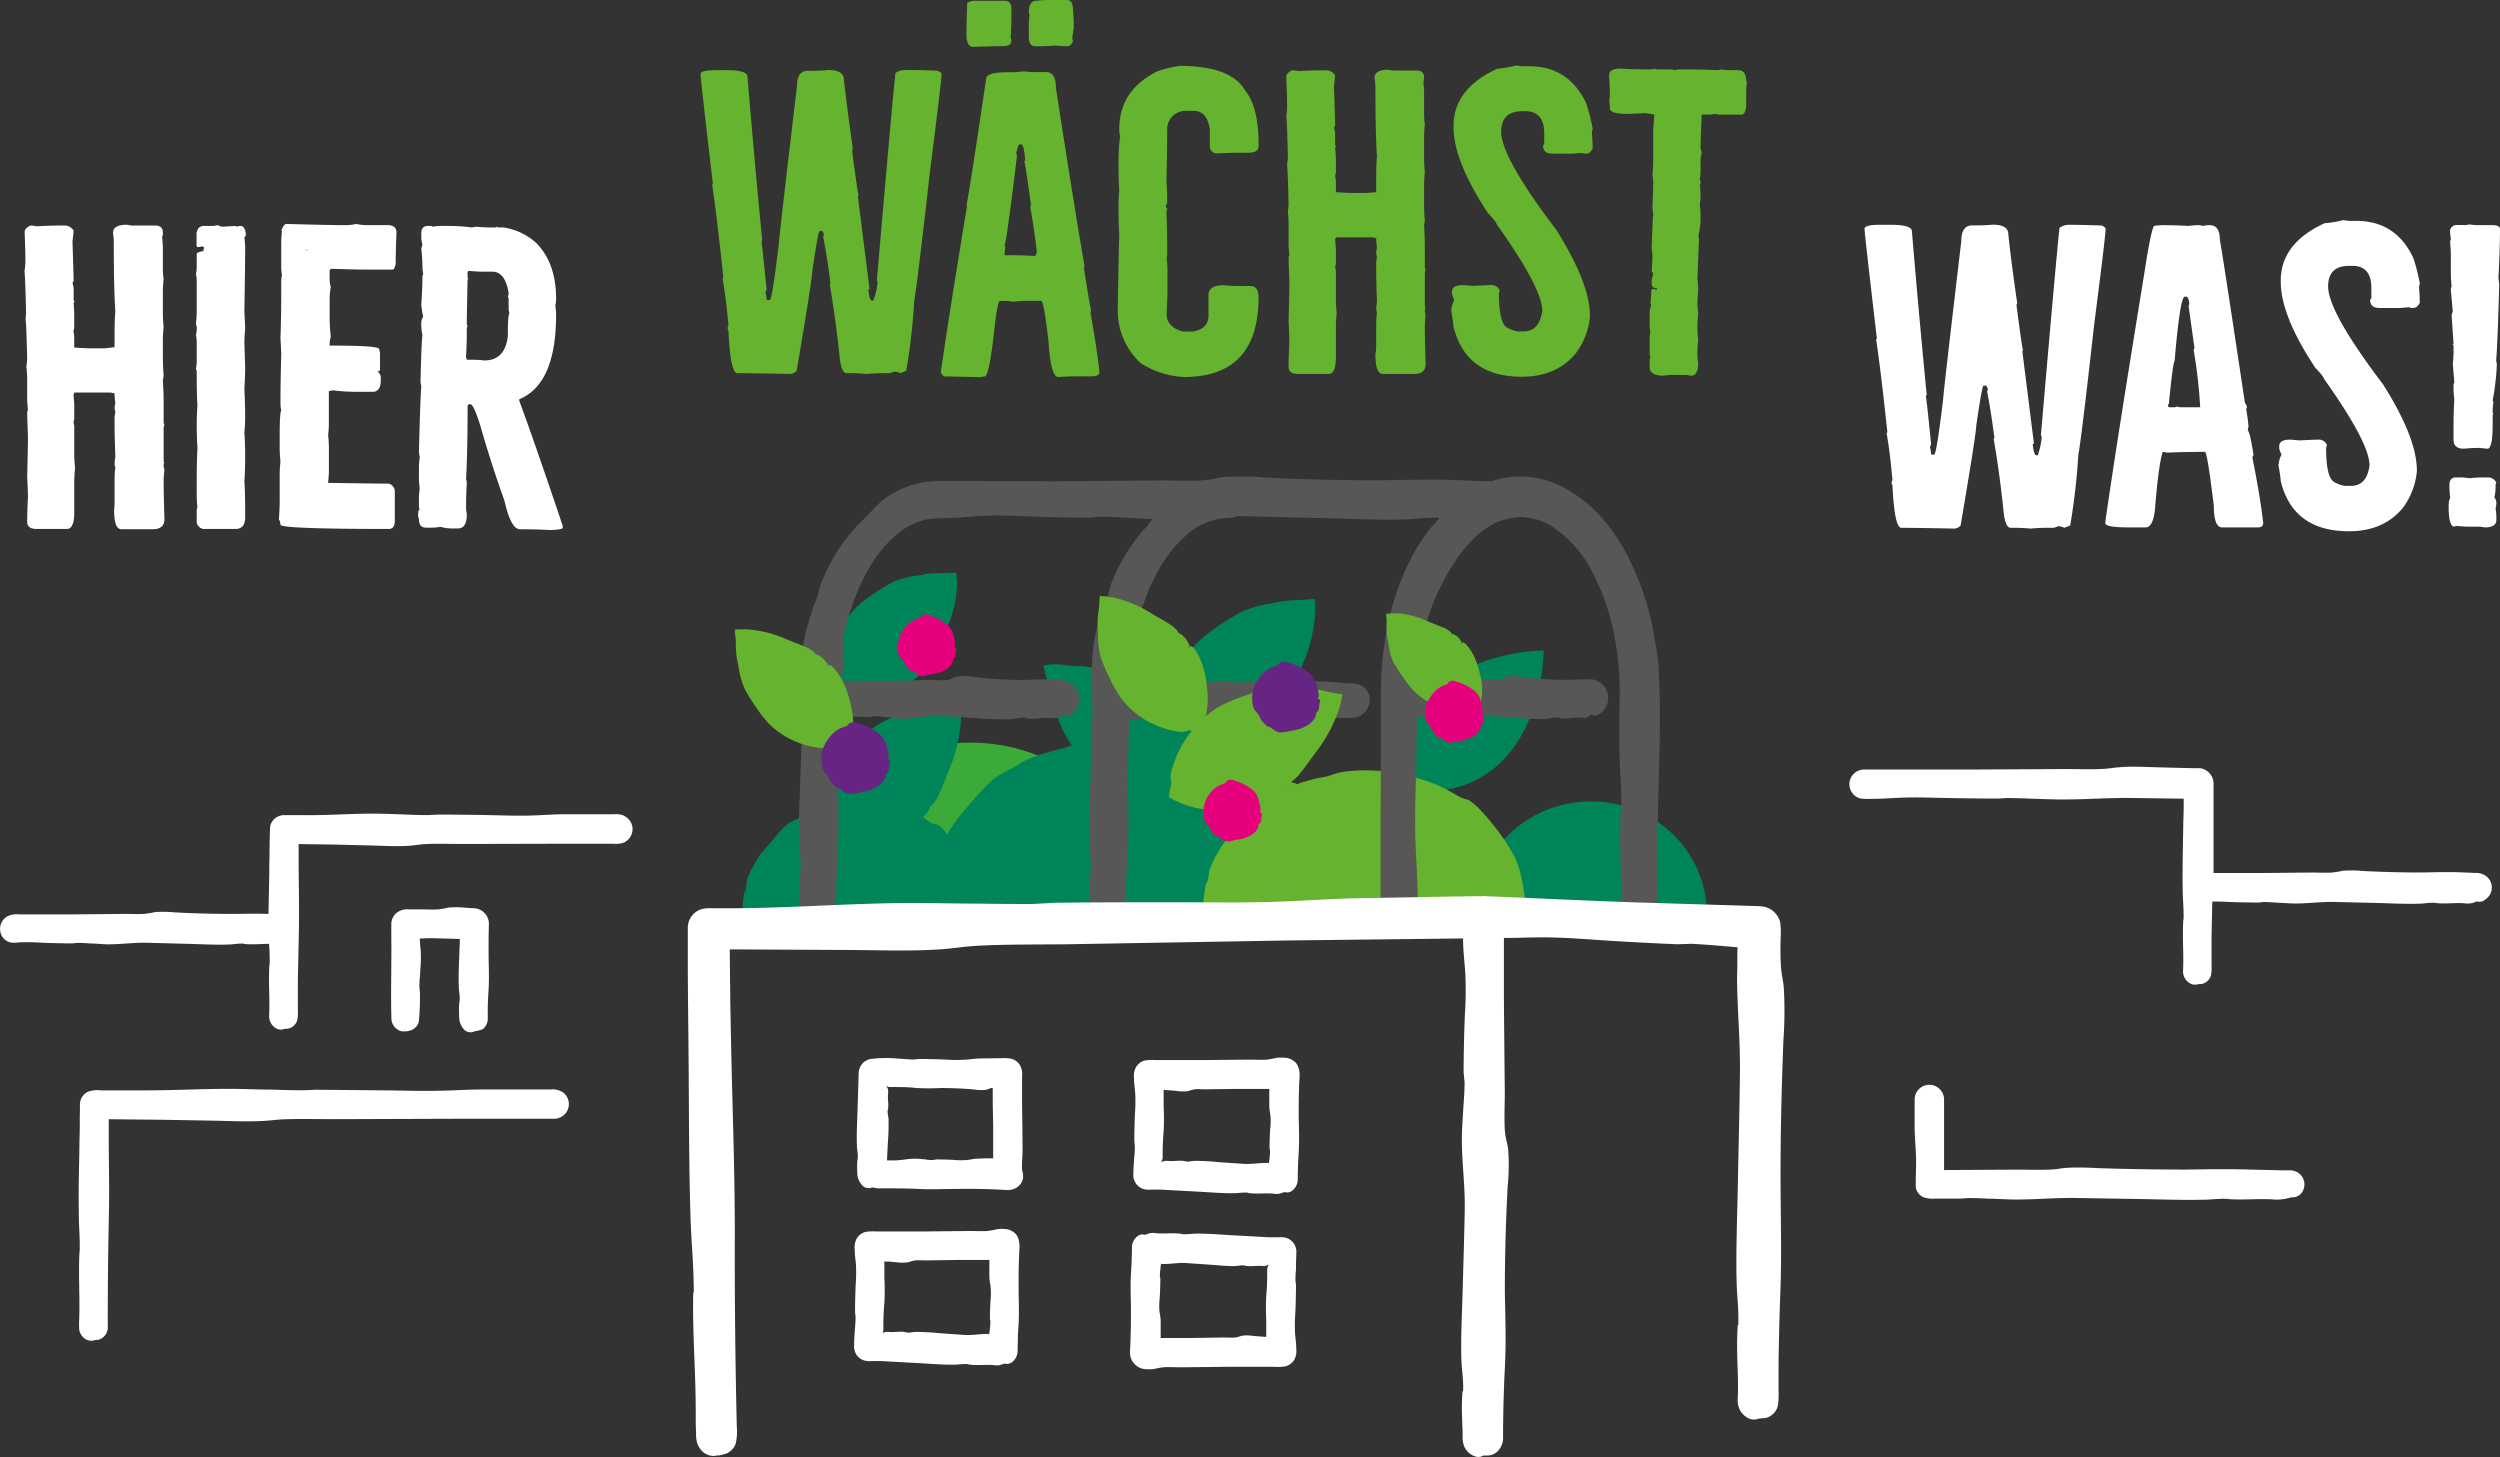 <svg xmlns="http://www.w3.org/2000/svg" width="480" height="279.75" viewBox="0 0 480 279.75"><rect x="0" y="0" width="480" height="279.75" fill="#333333" stroke="none"/><title>Logo</title><g id="Ebene_2" data-name="Ebene 2"><g id="Logo"><path d="M152.45,175.42c0-18.14,15.17-32.84,33.88-32.84s33.89,14.7,33.89,32.84" fill="#3caa38"/><path d="M219.16,170.76c0-11.9,10-21.55,22.24-21.55s22.23,9.65,22.23,21.55" fill="#65b32e"/><path d="M137.49,13.47h1.93c2.73,0,4.1.42,4.1,1.26q1.26,15.26,2.82,31.33l-.14.37c.09.4.42,3.45,1,9.15l-.22.59a6.16,6.16,0,0,1,.22,1.42h.6c.3,0,.86-3.52,1.71-10.57q0-.89,3.5-30.43c0-2,.69-3,2.08-3,1,0,2.35,0,3.94-.15,2,0,3,.62,3,1.86.39,3.67,1,8.08,1.71,13.24l-.15.3c.75,5.7,1.17,8.61,1.27,8.7a.13.13,0,0,1-.15.15l2.23,17.71c0,.1-.08.15-.22.15.14,1.44.37,2.16.67,2.16h.29a13.77,13.77,0,0,0,.82-3.43c0-.24-.05-.37-.15-.37q2.84-33,3.57-39.88a3.26,3.26,0,0,1,1.79-.59h.15c1.49,0,3.54,0,6.17.15.45.19.7.39.75.59q0,1.33-2.23,18.75-2.46,21.87-3,24.63A125.17,125.17,0,0,1,174,71.2l-1.12.45a2.78,2.78,0,0,0-1.26-.3,2,2,0,0,1-1,.3h-.45a35.06,35.06,0,0,0-3.79.15,34,34,0,0,0-3.8-.15c-.74,0-1.21-1.16-1.41-3.5q-.75-7.14-1.86-13.54a.13.13,0,0,1,.15-.15q-.67-5.28-1.41-9a1.28,1.28,0,0,0,.14-.45c-.14-.44-.29-.67-.44-.67h-.37q-.3,0-1.42,7.74,0,1.43-3,19.12a1.9,1.9,0,0,1-1.12.6q-7.59-.15-10.27-.15-1.34,0-1.71-8.18c-.1,0-.15-.23-.15-.67l.15-.3q-.45-5.2-1.12-9a.13.13,0,0,1,.15-.15q-1.26-11.91-2.15-17.86c0-.1,0-.15.14-.15q-2.37-20.16-2.38-21.13C134.51,13.72,135.5,13.47,137.49,13.47Z" fill="#65b32e"/><path d="M196.57,13.69a10.81,10.81,0,0,0,1.93.15h2.31c1.29,0,1.93,1,1.93,3.05q3.94,25.52,5.51,34.23l-.15.29q1.11,7.14,1.41,8.19l-.15.37q1.42,8,1.72,11.46c0,.54-.48.82-1.42.82H208.1c-1.34,0-3,0-4.91.14-.95,0-1.56-2.2-1.86-6.62q-.9-8-1.42-8h-2.38a29.53,29.53,0,0,0-3,.15,14.63,14.63,0,0,0-2.53-.15c-.3,0-.62,1.56-1,4.68-.69,6.55-1.34,9.83-1.93,9.83l-1,.14c-3.62-.09-5.82-.14-6.62-.14-.3,0-.57-.28-.82-.82q1.86-12.8,5.06-32h-.15q.3-.74,3.8-24.33c0-.84,1.41-1.26,4.24-1.26A17,17,0,0,0,196.57,13.69ZM187.12.15h5.8c.84,0,1.27.52,1.27,1.56V3.5c0,1-.06,2.28-.15,3.72a2.06,2.06,0,0,1,.15.52c0,.74-.53,1.11-1.57,1.11-.79,0-2.73.05-5.8.15-.84,0-1.27-.84-1.27-2.53q0-1.33.15-5.87A2.29,2.29,0,0,1,187.12.15Zm8,29.17a1.78,1.78,0,0,0,.15.52q-1.86,15.47-2.38,17.33l.15.3-.15,1V49h.82c1.09,0,2.78,0,5.06.15a2.27,2.27,0,0,0,.3-.89q-.6-4.92-1.27-8.56l.15-.3c-.74-5.45-1.17-8.23-1.26-8.33s0-.22.14-.22c-.14-2.09-.39-3.13-.74-3.13h-.3C195.57,27.75,195.35,28.27,195.15,29.32ZM201.63,0h3.27c.74,0,1.12.67,1.12,2a30.07,30.07,0,0,1,.14,3.35c-.2,1.24-.29,1.93-.29,2.08a1.35,1.35,0,0,1,.15.45c-.25.64-.62,1-1.12,1a19.8,19.8,0,0,1-2.16-.14c-1.34.1-2.65.14-3.94.14-.85,0-1.27-.59-1.27-1.78V4.54a13.74,13.74,0,0,1,.15-1.71l-.15-.3c0-1.59.47-2.38,1.42-2.38A21.48,21.48,0,0,1,201.63,0Z" fill="#65b32e"/><path d="M226.48,12.65q10,0,12.65,4.83,2.52,3.06,2.53,10.42c0,.94-.6,1.42-1.79,1.42h-2.16c-1,0-2.38.05-4.16.14a1.38,1.38,0,0,1-1.27-1.41V24.78q-.53-3.5-3.12-3.5h-1.27a3.56,3.56,0,0,0-3.79,3.2v.45c0,3.07-.06,6.32-.15,9.74.09,1.19.15,2.56.15,4.09-.06.45-.15.67-.3.67q.15.6.3.6a1.34,1.34,0,0,1-.15.52c.09,2.73.15,4.89.15,6.47v.9A8.42,8.42,0,0,1,224,49.7a15.88,15.88,0,0,1,.15,2V56c0,.94-.06,2.3-.15,4.09s1,3,3.12,3.57h1.79q3.12-.45,3.12-3.13V56.62c0-1.24,1-1.86,3-1.86a28.91,28.91,0,0,0,2.9.15H240c1.09,0,1.64.72,1.64,2.16q0,15.33-14.36,15.32A17.18,17.18,0,0,1,219,69.72a13.74,13.74,0,0,1-4.39-10.27q.14-10,.29-14.51c-.1-1.19-.14-2.75-.14-4.69,0-1.34,0-2.55.14-3.64-.1-1.24-.14-2.83-.14-4.77a40.07,40.07,0,0,1,.29-5.65,5.86,5.86,0,0,1-.15-1.41q0-7.44,7.3-11.09A25,25,0,0,1,226.48,12.65Z" fill="#65b32e"/><path d="M266.58,13.39l.82.15h4.76c.84.1,1.27.52,1.27,1.27,0,.54-.06.81-.15.81.09,1.05.15,1.84.15,2.39V21.5a13.57,13.57,0,0,0,.14,2.38,21.83,21.83,0,0,0-.14,2.68v3.35a25.43,25.43,0,0,0,.14,3.13,26,26,0,0,0-.14,3.19v2.39c0,1.24,0,2.5.14,3.79l-.14.82c.09,1.59.14,3.07.14,4.46v3.5a1.33,1.33,0,0,0,.15.6,1.43,1.43,0,0,0-.15.66v6.33a.13.13,0,0,0,.15.15,1.19,1.19,0,0,0-.15.52,1.76,1.76,0,0,0,.15.89c-.1.94-.15,1.69-.15,2.23q0,2.31.15,7.3c0,1.29-.74,1.93-2.23,1.93h-6c-.94,0-1.41-1.27-1.41-3.79a9.13,9.13,0,0,0,.15-1.42V62.13a20.54,20.54,0,0,1,.15-2.23,1.15,1.15,0,0,1-.15-.45,9.32,9.32,0,0,1,.15-1.49q-.15-3.57-.15-6.62V50.22l.15-1a1.88,1.88,0,0,1-.15-.82l.15-.9a9.87,9.87,0,0,1-.15-1.63v-.15l-.74-.15h-7q0,.3-.15.3l.15,1.93v2.53a1.85,1.85,0,0,1-.15.82l.15.89V56.7a26.16,26.16,0,0,0,.15,3.34,34.17,34.17,0,0,0-.15,3.5V68.6c0,2.13-.47,3.2-1.41,3.2h-5.88c-1.19,0-1.79-.47-1.79-1.41q0-2,.15-4.62c0-.69-.05-2.08-.15-4.16q.15-5.43.15-7.44-.15-4-.15-4.77a1.17,1.17,0,0,1,.15-.44,20.86,20.86,0,0,1-.15-2.23V44.05c0-1.24,0-2.36-.14-3.35l.14-1.41c-.1-4.42-.2-7-.29-7.67.09-.74.15-1.16.15-1.26q-.15-7.16-.3-8a14.27,14.27,0,0,0,.15-2.16c0-.94-.05-2.76-.15-5.43,0-.5.37-.92,1.11-1.27a5.33,5.33,0,0,1,1.12.15c1.83-.1,3.42-.15,4.76-.15h.6a1.94,1.94,0,0,1,1.78,1c0,.05-.07.74-.22,2.08q.23,6.78.22,7.59l-.22.3.22,1v2.08a1,1,0,0,0,.15.59.13.13,0,0,1-.15.15l.15,1.94v2.68a1.8,1.8,0,0,1-.15.81l.15,1V36.9c1.44.1,2.48.15,3.13.15h2.75l1.86-.15V34.15c0-1.73.05-3.1.15-4.09q-.3-4.1-.3-13.17v-.15A13.92,13.92,0,0,0,263.9,15C263.9,13.91,264.79,13.39,266.58,13.39Z" fill="#65b32e"/><path d="M291.06,12.57l1.12.15h1.41q7.59,0,10.94,7.07a35,35,0,0,1,1.26,4.91l-.15.75c.1,1.19.15,2.2.15,3.05-.35.69-.77,1-1.26,1s-.67-.05-.67-.15l-1.86.15h-3.95c-1.19,0-1.78-.52-1.78-1.56l.22-.3V25.59c0-2.82-1.22-4.24-3.65-4.24h-.52q-4.1,0-4.09,3.95,0,4.9,10.57,18.82,6.46,10.27,6.47,16.52v.15a13.8,13.8,0,0,1-2.68,7q-3.72,4.55-10.41,4.54-10.73,0-13.1-9.6a25.39,25.39,0,0,0-.45-3,5.91,5.91,0,0,1,.6-2.16,2.9,2.9,0,0,1-.45-1.26V56c0-.84.7-1.26,2.09-1.26q.21,0,1.86.15c1.83-.1,3-.15,3.49-.15a1.67,1.67,0,0,1,1.71,1,1.31,1.31,0,0,1-.14.52q0,5.8,1.56,6.62a5.75,5.75,0,0,0,2.08.75h1.12q3,0,3.57-3.95,0-4.31-8.78-16.66c0-.25-.55-.95-1.64-2.09q-6.61-10-6.62-16.52v-.22q0-7.14,8.41-11A18.24,18.24,0,0,0,291.06,12.57Z" fill="#65b32e"/><path d="M311,13.17c1.83.1,3.4.15,4.69.15H317a1.47,1.47,0,0,0,.67-.15,1.07,1.07,0,0,0,.6.15h2.08c.6,0,.94,0,1,.15a9,9,0,0,1,1.27-.15c1.28,0,3.72,0,7.29.15a4.57,4.57,0,0,0,.59-.15,5.84,5.84,0,0,0,1.27.15h1.93c1,0,1.57.69,1.57,2.08h.14l-.14,1.56v2.83c0,1.24-.28,1.93-.82,2.08h-3.95a5.76,5.76,0,0,1-1.26-.15A4.91,4.91,0,0,1,328,22h-1.27q-.22,4.92-.22,6.48l.22.89a4,4,0,0,0-.22,1.26v2.09a12.61,12.61,0,0,1-.15,1.71,1.47,1.47,0,0,1,.15.67,1.15,1.15,0,0,1-.15.45,13.74,13.74,0,0,1,.15,1.71,11.15,11.15,0,0,1-.15,2.08,14.67,14.67,0,0,1,.15,2.23v.6a13.4,13.4,0,0,1-.45,3.2l.15.29-.3,7.89a19.67,19.67,0,0,1,.15,2c-.1,1.49-.15,2.45-.15,2.9q0,.3.15,1.71c-.1,1-.15,1.94-.15,2.83a20.54,20.54,0,0,0,.15,2.23,22,22,0,0,0-.15,2.83,12.36,12.36,0,0,0,.15,1.71c0,1.59-.47,2.38-1.41,2.38l-.82-.15h-3a9.13,9.13,0,0,0-1.42.15c-1.78,0-2.68-.57-2.68-1.71V69.2c0-.35.05-.53.15-.53l-.15-.74V65.25a5.86,5.86,0,0,1,.15-1.41,9.1,9.1,0,0,1-.15-1.64V60a2.78,2.78,0,0,1,.3-1.26,1.7,1.7,0,0,0-.15-.52,20.23,20.23,0,0,0,.15-2.16A.13.13,0,0,0,317,56a1.19,1.19,0,0,0,.15-.52h.15l.82.15v-.3a.85.85,0,0,1-1-1v-.59l.3-1.12-.3-.59.15-2.53a10.81,10.81,0,0,0-.15-1.79q.15-5,.3-6.62a7.53,7.53,0,0,1-.15-1.26c.1-2.68.15-4.2.15-4.54a8.76,8.76,0,0,0-.15-1.57c.1-1.28.15-2.55.15-3.79V25.45c0-.7.07-1.84.22-3.43a9.47,9.47,0,0,0-2.08-.29c-1.54.1-2.58.14-3.13.14-2.23,0-3.34-.37-3.34-1.11s-.06-1.27-.15-1.27l.15-.81V17.56c0-.84-.06-1.84-.15-3C308.92,13.64,309.61,13.17,311,13.17Z" fill="#65b32e"/><path d="M361,43.16H363c2.73,0,4.09.42,4.09,1.26q1.27,15.26,2.83,31.32l-.15.38q.15.59,1,9.15l-.22.59a6.16,6.16,0,0,1,.22,1.42h.6q.43,0,1.71-10.57,0-.88,3.49-30.43c0-2,.7-3,2.09-3,1,0,2.35,0,3.94-.14,2,0,3,.62,3,1.86q.58,5.5,1.71,13.24l-.15.3q1.11,8.55,1.26,8.7c0,.1-.05.15-.14.15l2.23,17.71c0,.1-.08.15-.23.15.15,1.44.38,2.16.67,2.16h.3A13.77,13.77,0,0,0,392,84c0-.24-.05-.37-.15-.37q2.84-33,3.57-39.88a3.18,3.18,0,0,1,1.79-.59h.15c1.49,0,3.54.05,6.17.14q.67.3.75.6,0,1.34-2.24,18.75-2.44,21.87-3,24.63a125.17,125.17,0,0,1-1.56,13.61l-1.12.45a2.78,2.78,0,0,0-1.26-.3,2,2,0,0,1-1,.3h-.45a34.93,34.93,0,0,0-3.79.15,34,34,0,0,0-3.8-.15c-.74,0-1.21-1.17-1.41-3.5q-.75-7.14-1.86-13.54a.13.13,0,0,1,.15-.15q-.68-5.28-1.42-9a1.15,1.15,0,0,0,.15-.45c-.15-.44-.3-.67-.44-.67h-.38q-.3,0-1.41,7.74,0,1.41-3,19.12a1.85,1.85,0,0,1-1.11.6q-7.59-.15-10.27-.15-1.33,0-1.71-8.19c-.1,0-.15-.22-.15-.67l.15-.29c-.3-3.47-.67-6.48-1.12-9,0-.09,0-.14.15-.14q-1.26-11.91-2.16-17.86a.13.13,0,0,1,.15-.15q-2.37-20.16-2.38-21.13C358.05,43.4,359,43.16,361,43.16Z" fill="#fff"/><path d="M415.27,43.23c1.34,0,3,.05,4.91.15a14.55,14.55,0,0,1,2.08-.15l.75.15a5.12,5.12,0,0,1,1.26-.15c1.29,0,1.94.94,1.94,2.83q.59,3.12,4.83,31.4c.15,0,.27.24.37.74l-.14.37a31.93,31.93,0,0,1,.44,3.28l-.15.81c.25,0,.62,1.57,1.12,4.69a1.26,1.26,0,0,0-.22.52q1.49,7.36,2.08,12.58c-.05.54-.37.81-1,.81h-6.92c-1,0-1.56-1.36-1.56-4.09q-1.26-10.41-1.71-10.41h-.22c-1.05,0-3.4,0-7.07.14l-.82-.14c-.5,1.53-1,5-1.42,10.26q-.28,4.24-1.86,4.24h-3.34c-2.93,0-4.39-.27-4.39-.81v-.3Q406,87.51,411.7,52.53q1.26-8.19,1.86-9.15A13.74,13.74,0,0,1,415.27,43.23Zm1,34.82.29.15h.82q.45,0,.45-.15l.82.15h3.79a96.22,96.22,0,0,0-1.26-11,1.35,1.35,0,0,0,.15-.45l-1.12-8,.15-.38q-.15-1.41-.6-1.41h-.29q-.9,0-1.94,12.35-.3,0-1.12,8.33C416.28,77.6,416.24,77.75,416.24,78.05Z" fill="#fff"/><path d="M449.87,42.26l1.11.15h1.42q7.59,0,10.93,7.07a33.38,33.38,0,0,1,1.27,4.91l-.15.74c.1,1.19.15,2.21.15,3-.35.7-.77,1-1.27,1s-.67,0-.67-.15l-1.86.15h-3.94c-1.19,0-1.79-.52-1.79-1.57l.23-.29V55.28c0-2.82-1.22-4.24-3.65-4.24h-.52Q447,51,447,55q0,4.9,10.56,18.82,6.48,10.26,6.48,16.52v.15a13.83,13.83,0,0,1-2.68,7Q457.68,102,451,102q-10.71,0-13.09-9.6a25,25,0,0,0-.45-3,5.91,5.91,0,0,1,.6-2.16,2.9,2.9,0,0,1-.45-1.26v-.3c0-.84.69-1.27,2.08-1.27q.22,0,1.86.15c1.84-.1,3-.15,3.5-.15a1.69,1.69,0,0,1,1.71,1,1.19,1.19,0,0,1-.15.52c0,3.87.52,6.07,1.57,6.62a5.53,5.53,0,0,0,2.08.74h1.11q3.06,0,3.58-3.94,0-4.32-8.78-16.67c0-.24-.55-.94-1.64-2.08q-6.63-10-6.62-16.52v-.22q0-7.14,8.41-11A18.24,18.24,0,0,0,449.87,42.26Z" fill="#fff"/><path d="M471.52,91.67h.3a12.66,12.66,0,0,1,2.38.15,21.48,21.48,0,0,1,2.68-.15h1a1.83,1.83,0,0,1,1.42,1l-.15.3v.82a9.39,9.39,0,0,1-.23,1.71,1.69,1.69,0,0,1,.38,1.12,4.4,4.4,0,0,1-.15,1,9.1,9.1,0,0,1,.15,1.64v.59c0,.94-.75,1.41-2.24,1.41l-.81-.14h-2.16c-.6,0-1.44-.05-2.53-.15l-.3.15c-.74,0-1.12-1.27-1.12-3.8v-.45a2.78,2.78,0,0,1,.3-1.26,20.7,20.7,0,0,1-.15-2.23v-.15C470.25,92.19,470.67,91.67,471.52,91.67Zm2.53-48.59a12.36,12.36,0,0,0,1.71.15h2.83c.79,0,1.26.2,1.41.59q0,4.09-.3,9.45c0,.1.05.52.15,1.27q-.3,11.39-.59,14.66l.14.74a47.43,47.43,0,0,1-.81,6.92l.15.37a12.61,12.61,0,0,0-.15,1.71v.3a.13.13,0,0,0,.15.15l-.15.3v1.78c0,3.13-.33,4.69-1,4.69L476.06,86h-.15a28.15,28.15,0,0,0-2.83.15q-2,0-2-1.71V81.62c0-1.68.05-3.32.15-4.91a18.92,18.92,0,0,1-.15-2.83,1.17,1.17,0,0,1,.15-.44l-.3-3.65a16.22,16.22,0,0,0,.15-2.53v-.89a.13.13,0,0,0-.15-.15c0-.15.05-.22.15-.22l-.37-5.51.22-.74-.37-4.09a1.44,1.44,0,0,1,.15-.67c-.1-1.05-.15-1.86-.15-2.46V48.88c0-.59-.05-1.43-.15-2.53a1.26,1.26,0,0,0,.15-.59,8.74,8.74,0,0,1-.15-1.56,1.3,1.3,0,0,1,1.27-1h1.11A2.72,2.72,0,0,0,474.05,43.08Z" fill="#fff"/><path d="M24.37,43.15l.82.15H30c.84.1,1.27.52,1.27,1.27,0,.54,0,.82-.15.82.1,1,.15,1.83.15,2.38v3.49a13.33,13.33,0,0,0,.15,2.38,21.71,21.71,0,0,0-.15,2.68v3.35a25.07,25.07,0,0,0,.15,3.13,25.68,25.68,0,0,0-.15,3.2v2.38c0,1.24.05,2.5.15,3.79l-.15.82c.1,1.59.15,3.08.15,4.46V81a1.33,1.33,0,0,0,.15.6,1.44,1.44,0,0,0-.15.67v6.32a.13.13,0,0,0,.15.15,1.19,1.19,0,0,0-.15.52,1.76,1.76,0,0,0,.15.89c-.1.94-.15,1.69-.15,2.23q0,2.31.15,7.3c0,1.29-.75,1.93-2.24,1.93h-6c-1,0-1.42-1.26-1.42-3.79A9.13,9.13,0,0,0,22,96.35V91.89a20.54,20.54,0,0,1,.15-2.23,1.15,1.15,0,0,1-.15-.45,9.32,9.32,0,0,1,.15-1.49Q22,84.15,22,81.1V80l.15-1A1.88,1.88,0,0,1,22,78.2l.15-.9A9.87,9.87,0,0,1,22,75.67v-.15l-.74-.15h-7q0,.3-.15.3l.15,1.93v2.53a1.85,1.85,0,0,1-.15.82l.15.89v4.62a26.16,26.16,0,0,0,.15,3.34,34.17,34.17,0,0,0-.15,3.5v5.06c0,2.13-.47,3.2-1.41,3.2H7c-1.19,0-1.78-.47-1.78-1.41q0-2,.15-4.62c0-.69-.06-2.08-.15-4.16.09-3.62.15-6.1.15-7.44q-.15-4-.15-4.77a1.17,1.17,0,0,1,.15-.44,20.7,20.7,0,0,1-.15-2.23V73.81c0-1.24,0-2.36-.15-3.35l.15-1.41c-.1-4.42-.2-7-.3-7.67Q5,60.27,5,60.12c-.1-4.76-.2-7.42-.3-8A14.27,14.27,0,0,0,4.88,50q0-1.41-.15-5.43c0-.5.37-.92,1.12-1.27A5.25,5.25,0,0,1,7,43.45c1.84-.1,3.42-.15,4.76-.15h.6a2,2,0,0,1,1.78,1s-.07.74-.22,2.08q.22,6.78.22,7.59l-.22.3.22,1v2.08a1.07,1.07,0,0,0,.15.6c0,.1-.05.14-.15.14L14.25,60v2.68a1.88,1.88,0,0,1-.15.82l.15,1v2.23c1.44.1,2.48.15,3.13.15h2.75L22,66.66V63.91c0-1.73.05-3.1.15-4.09q-.3-4.09-.3-13.17V46.5a13.92,13.92,0,0,0-.15-1.78C21.69,43.67,22.59,43.15,24.37,43.15Z" fill="#fff"/><path d="M41.86,43.23a1.79,1.79,0,0,0,.82.3l2.53-.15.29.15a1.33,1.33,0,0,1,.6-.15q1,0,1.11,1.71c-.1.3-.2.44-.29.44l.15,1.64c0,3.13-.06,7.32-.15,12.58.09,1.83.15,3,.15,3.34-.1,1.24-.15,2.14-.15,2.68.09,2.83.15,4.57.15,5.21s-.06,1.86-.15,3.79c.09,1.79.15,3.53.15,5.21,0,1.14-.06,2.19-.15,3.13.09,1.19.15,2.7.15,4.54s-.06,3.57-.15,4.76c.09,1.29.15,3.07.15,5.36v1.56c0,1.49-.63,2.23-1.86,2.23H39.48a1.51,1.51,0,0,1-1.71-1.71V99c0-1,0-1.56.14-1.56a20.34,20.34,0,0,1-.14-2.23v-.45c0-3.37,0-6.27.14-8.71-.1-1.58-.14-3-.14-4.39,0-.64,0-1.9.14-3.79-.1-1.39-.14-3.5-.14-6.32a1.51,1.51,0,0,0-.15-.75l.15-1V65.62a9.18,9.18,0,0,0-.15-1.41,2.47,2.47,0,0,0,.15-1,2.09,2.09,0,0,0-.15-1c.09-.9.15-1.64.15-2.24v-6.1a5.65,5.65,0,0,0-.15-1.26,5.74,5.74,0,0,0,.15-1.27V48.73c0-.19.42-.37,1.26-.52l.15-.74-.3-.15-1,.15-.14-.3V44.79q.21-1.41,1.41-1.41H41Z" fill="#fff"/><path d="M55,43c5.51.15,9.3.23,11.39.23a9.61,9.61,0,0,0,2-.23,10.77,10.77,0,0,0,2.52.23h3.8q1.41.15,1.41,1.41c-.1,2.58-.15,4.57-.15,6-.14.75-.34,1.12-.59,1.12H70.58q-2.31,0-7.07-.15l-.22.3v1.26a5.62,5.62,0,0,0,.22,1.94,14.1,14.1,0,0,0-.22,2.3V61a36,36,0,0,0,.22,3.65,5,5,0,0,0-.22,1.71h.81q8.72,0,8.71.67l.15.74V71c0,.2-.18.3-.52.3a1.47,1.47,0,0,1,.67,1.11V73c0,1.49-.52,2.23-1.57,2.23H68.72a36.88,36.88,0,0,1-4.91-.3,1.5,1.5,0,0,1-.67.15v5.81A18.31,18.31,0,0,1,63,83.55a23.13,23.13,0,0,1,.15,2.83v4.47L63,92.71q9.45.15,11.68.15a1.58,1.58,0,0,1,1.12,1.41V100c0,1-.38,1.56-1.12,1.56q-20.83,0-20.83-.82c-.05-.59-.15-.89-.3-.89.1-1.59.15-2.75.15-3.5V91.81a25.9,25.9,0,0,1,.15-3.2,24.78,24.78,0,0,1-.15-3.12v-3.2q.08-3.42.3-3.42a9,9,0,0,1-.15-1.27q0-4.45.15-9.45c0-.54-.06-1.61-.15-3.2.09-2.53.15-5.48.15-8.85V54.24a5.79,5.79,0,0,1,.14-1.41A8.71,8.71,0,0,1,54,51.26V47c0-.55,0-1.44.14-2.68H54C54.33,43.43,54.65,43,55,43Zm3.8,4.92v.14H59v-.14Z" fill="#fff"/><path d="M82.18,43.38h.23c.39,0,.59,0,.59.15l1.12-.15h1.26a36.3,36.3,0,0,1,5.21.29l.75-.14a28.7,28.7,0,0,0,2.9.14h.89c.1,0,.15,0,.15-.14l.37.14h1a12,12,0,0,1,6.33,3q3.8,3.87,3.79,10.71a5.2,5.2,0,0,1-.15,1.27,14.06,14.06,0,0,1,.15,1.78q0,13.32-7.07,16.22v.3q3,8.11,8.34,24v.37c0,.25-.8.4-2.38.45-1.79-.1-3.53-.15-5.21-.15h-.6c-1.19,0-2.18-1.83-3-5.51Q94.39,89.29,92.3,82c-.89-2.92-1.56-4.39-2-4.39s-.52.2-.52.3q0,8.7-.29,14.06l.14.75c-.1,1.48-.14,2.9-.14,4.24v.82l.14,1c0,1.79-.57,2.68-1.71,2.68h-.52a9.12,9.12,0,0,1-2.82-.3,12.61,12.61,0,0,1-1.72.15h-1c-1,0-1.42-.54-1.42-1.63a2,2,0,0,1-.15-1q0-.81.3-.81l-.15-.3V95.91a11.2,11.2,0,0,1,.15-2.09,14.67,14.67,0,0,1-.15-2.23V90a15.54,15.54,0,0,1,.15-2.23,7.62,7.62,0,0,1-.15-1.27q.3-11.39.45-12.13c0-.05,0-.34-.15-.89q.15-7.44.37-9.15a9.91,9.91,0,0,1-.22-2.53,2.38,2.38,0,0,1,.37-1,14.41,14.41,0,0,1-.37-2.38c.15-2.18.22-4,.22-5.36a1.12,1.12,0,0,1,.15-.44l-.15-1v-.3a35.86,35.86,0,0,0-.22-3.64l.22-.67a5.94,5.94,0,0,1-.22-1.57v-.74Q80.92,43.38,82.18,43.38ZM89.92,52l-.15.29v1a.13.13,0,0,0,.15.15l-.15.37q-.15,7.44-.15,8.49l.15.29a1.47,1.47,0,0,0-.15.67v1.27c0,.94-.05,2.3-.14,4.09a1.28,1.28,0,0,1,.14.45h.45c.94,0,1.91,0,2.9.14q4,0,4.54-4.68v-.82c0-2.33.15-3.5.3-3.5l-.15-.74V57.51a1.32,1.32,0,0,0-.15-.59,1.47,1.47,0,0,0,.15-.67q-.68-4.09-3.12-4.09H92.6C92.05,52.16,91.16,52.11,89.92,52Z" fill="#fff"/><path d="M305.46,153.87c-12.28,0-22.23,9.65-22.23,21.55H327.7C327.7,163.52,317.75,153.87,305.46,153.87Z" fill="#00855a"/><path d="M160.42,131.78a9.86,9.86,0,0,0,.16,1.11,13.94,13.94,0,0,0,2.06.53,14.42,14.42,0,0,0,5.28,0,24.14,24.14,0,0,0,4.37-1.2,12.53,12.53,0,0,0,4-2.38c.78-.73.65-1.26.15-1.2l.13-.12,0,0c.09.24.41.26.92-.2a4.87,4.87,0,0,0,1.35-1.61s.13-.31.17-.46a4.08,4.08,0,0,0,.49-.45,7.11,7.11,0,0,0,1.06-1.88c.54-1.26.87-2.3,1.39-3.62a23.15,23.15,0,0,0,1.8-8.17c0-.32,0-.67-.05-1s-.06-.8-.09-1.16L182,110a11.3,11.3,0,0,1-1.15.05,18.23,18.23,0,0,0-3.46.21c-.39.08-.38.12-.71.17-.51.07-1,.13-1.56.22a16.13,16.13,0,0,0-3.63,1.09,34.11,34.11,0,0,0-3.5,2.1,23.93,23.93,0,0,0-3.46,2.66,15.67,15.67,0,0,0-4.39,8.38,16.46,16.46,0,0,0-.33,3.89,3.92,3.92,0,0,0,.59,2C160.39,131.05,160.4,131.42,160.42,131.78Z" fill="#00855a"/><path d="M252.47,115l-1.85.14c-.39,0-.81.07-1.27.08a23.29,23.29,0,0,0-4.08.38c-.45.1-.44.14-.83.21-.6.1-1.22.2-1.83.32a21.06,21.06,0,0,0-4.25,1.37,38.66,38.66,0,0,0-4.11,2.48,28.65,28.65,0,0,0-4.06,3.15,19.41,19.41,0,0,0-5.36,9.77c-.12.57-.22,1.15-.32,1.74a20.74,20.74,0,0,0-7.58-4.74,12.66,12.66,0,0,0-2.44-.52c-1.1-.22-2-.51-3-.81a25.06,25.06,0,0,0-4.24-.73c-.26,0-.5,0-.75.08-.62-.06-1.22-.13-1.81-.21a16.35,16.35,0,0,0-2.54-.16l-.88.08-.92.14c.09.49.19.94.3,1.37s.19.64.29,1c.19.63.38,1.27.55,2a44.26,44.26,0,0,0,1.66,5.74,20.07,20.07,0,0,0,2.41,4.92l.25.3a12.18,12.18,0,0,0-1.16.39c-1.28.46-2.41.56-3.64,1a26.62,26.62,0,0,0-4.86,1.87,8,8,0,0,0-.72.55q-1,.54-2,1a27.85,27.85,0,0,0-2.61,1.61,41.31,41.31,0,0,0-4.45,4.69c-.83.86-1.55,1.84-2.34,2.75s-1.4,2-2,3l-.14.25c-.05-.06-.09-.13-.14-.2a5.52,5.52,0,0,0-1.65-1.58c-.47-.25-.69-.09-1.26-.41s-1.13-.79-1.68-1.11a5.27,5.27,0,0,0,1.25-1.57,4.79,4.79,0,0,0,.22-.53,3.59,3.59,0,0,0,.57-.54,9.27,9.27,0,0,0,1.27-2.2c.68-1.47,1.11-2.69,1.74-4.23a28.88,28.88,0,0,0,2.29-9.61c0-.35,0-.72,0-1.11s0-1-.07-1.43l-1.84.13a12.53,12.53,0,0,1-1.27.08,23.21,23.21,0,0,0-4.08.39c-.45.09-.45.13-.83.2-.61.1-1.23.2-1.84.33a21.06,21.06,0,0,0-4.25,1.37,36.35,36.35,0,0,0-4.1,2.48,27.41,27.41,0,0,0-4.06,3.15,19.19,19.19,0,0,0-5.36,9.76c-.14.64-.26,1.3-.35,2-.66.24-1.32.51-1.9.78a4.4,4.4,0,0,0-.46.4,13.28,13.28,0,0,1-1.33.61,13,13,0,0,0-1.76,1,29,29,0,0,0-2.85,3.18c-.55.56-1,1.19-1.57,1.79s-1,1.28-1.38,2-.75,1.23-1.09,1.91a11.3,11.3,0,0,0-.77,2.06,14.83,14.83,0,0,1-.19,1.6c-.15.6,0-.14-.25.53a17.47,17.47,0,0,0-.3,2.86c-.12.73.09,1.2.35,1.31,0,0,0,0,0,0H246.16c0-.09,0-.18,0-.27a2.89,2.89,0,0,0,.14-1.3c0-.63-.06-1.24-.1-1.86s-.16-1.2-.24-1.82c-.11-1.22-.38-2.4-.61-3.61a23.1,23.1,0,0,0-2.62-6.55,48.29,48.29,0,0,0-5.5-8,11.23,11.23,0,0,0-2.5-2.37c-.66-.42-.93-.27-1.76-.79-.41-.25-.89-.59-1.36-.94a4.65,4.65,0,0,0-.41-.26,13,13,0,0,1-.6-1.47c-.21-.78-.37-1.92-.61-2.72,0-.13-.09-.26-.14-.4a17.71,17.71,0,0,0,3.83-.38,26.43,26.43,0,0,0,5.11-1.54,15.76,15.76,0,0,0,4.6-2.87c.92-.85.83-1.42.27-1.31,0-.06.11-.1.16-.15l0,0c.09.25.43.24,1-.31a6.41,6.41,0,0,0,1.6-1.88s.16-.37.22-.54a3.93,3.93,0,0,0,.56-.53,9.51,9.51,0,0,0,1.28-2.2c.67-1.47,1.1-2.69,1.73-4.24a28.83,28.83,0,0,0,2.3-9.6c0-.35,0-.73,0-1.12S252.49,115.4,252.47,115Z" fill="#00855a"/><path d="M296.39,124.89s-13.15-.07-21.21,8-5.33,18.56-5.33,18.56,10.49,2.73,18.56-5.34S296.39,124.89,296.39,124.89Z" fill="#00855a"/><path d="M292.89,174.05a25.72,25.72,0,0,0-.34-3.19c-.09-1.07-.41-2.08-.6-3.13a16.46,16.46,0,0,0-1-2.89c-.46-.91-1-1.77-1.53-2.71a47.49,47.49,0,0,0-5.21-6.64,9.75,9.75,0,0,0-2.3-1.91,11.7,11.7,0,0,1-1.61-.54c-.72-.43-1.76-1-2.52-1.45a32.66,32.66,0,0,0-3.43-1.5c-1.18-.37-2.36-.78-3.57-1.06a33.41,33.41,0,0,0-12.82-.85,16.32,16.32,0,0,0-2.52.68c-1.12.4-2.11.42-3.2.72l-2.17.59-2.11.84c-.23.14-.45.27-.66.42-.59.3-1.17.55-1.76.78a13.7,13.7,0,0,0-2.37,1.23,11.72,11.72,0,0,0-2.11,1.82c-.66.62-1.25,1.32-2,2a30,30,0,0,0-4.15,4.71c-.52.73-1,1.6-1.54,2.45a21.27,21.27,0,0,0-1.14,2.66c-.19.76-.15,1.3-.38,2.08s0-.18-.33.7a24.33,24.33,0,0,0-.48,3.76c-.13,1,.07,1.59.32,1.73v0h61.42c0-.08,0-.16,0-.24A2.06,2.06,0,0,0,292.89,174.05Z" fill="#65b32e"/><path d="M318.68,135.51c0-2.06-.09-4.17-.17-6.3s-.39-4.29-.81-6.49A52.73,52.73,0,0,0,312.11,106,35.34,35.34,0,0,0,307,98.8a26.08,26.08,0,0,0-7.12-5.37,17.36,17.36,0,0,0-12.72-1.28,8.39,8.39,0,0,0-.8.26c-1.84,0-3.69-.1-5.53-.19-5.52-.26-10.47-.08-16.1,0-7.41,0-14.81-.18-22-.53a48.73,48.73,0,0,0-7.73-.1c-1.76.19-2,.52-4.25.65s-5.35,0-7.62,0l-19.63.17c-5.66,0-11.34,0-17-.07l-4.26,0c-.74,0-1.37,0-2.19,0H180l-1.69.13a8.28,8.28,0,0,0-1.78.3c-.59.15-1.18.27-1.76.45a20.47,20.47,0,0,0-3.27,1.48,11.32,11.32,0,0,0-2.39,1.69,21.37,21.37,0,0,0-2,2c-.44.47-.88.91-1.31,1.33L164.53,101a30.83,30.83,0,0,0-2.29,2.71,35.46,35.46,0,0,0-4.74,8.71c-.15.56-.32,1.1-.43,1.65-.43,1.37-1,2.67-1.4,4l-.83,2.77c-.26,1-.44,1.94-.6,2.89-.64,4.27-.15,7.86-.19,12.28s-.26,9.14-.39,13.66c-.11,3.87-.41,8.61-.24,12.45.07,1.68.33,2.76.33,4.54s-.06-.38-.19,1.63a33,33,0,0,0,0,4.12c0,.67,0,1.33.08,2a10.94,10.94,0,0,0,.13,2.26,3,3,0,0,0,1.87,2.09,1.64,1.64,0,0,0,1.47-.08s0-.05,0-.07h.1a3,3,0,0,0,.43-.05,1.44,1.44,0,0,0,.33.05,2.47,2.47,0,0,0,2-1.18,3.46,3.46,0,0,0,.54-1.84v-1.76l.06-3.48c.06-2.3.15-4.59.28-6.89.27-4.56.09-8.65.05-13.29,0-4.27.11-8.52.3-12.72l.53,0c1.63.14,3.68.22,5.34.23l.92-.18a18.41,18.41,0,0,1,2.26.22c1,.1,2.09.3,3.12.3,2.3,0,4.21-.63,6.6-.56s4.95.27,7.4.4a58.48,58.48,0,0,0,6.74.24,23.52,23.52,0,0,1,2.46-.34c1,0-.21.06.88.2,1.61.19,2.86-.26,4.43-.09,1.11.12,1.86-.23,2-.62h0a2.23,2.23,0,0,0,.27,0,1.35,1.35,0,0,0,1.43-.12,3.47,3.47,0,0,0,1.6-3.61,3.66,3.66,0,0,0-2.91-2.9,51.83,51.83,0,0,0-7.26-.07,79.87,79.87,0,0,1-9.83-.54,10.08,10.08,0,0,0-3.46-.1c-.78.19-.9.52-1.89.65a29.83,29.83,0,0,1-3.41,0l-8.77.17c-2.53,0-5.07,0-7.61-.06h-.49a40.34,40.34,0,0,0,.47-4.86c0-1.42-.33-1.71-.05-3.49a31.78,31.78,0,0,1,1.64-6c1.73-5,4.23-9.9,8.21-13.39a12.92,12.92,0,0,1,5.91-3.14,7.07,7.07,0,0,1,1.66-.23l.84-.07h0c.47,0,.91,0,1.36,0,2.76-.06,4.24-.28,6.86-.44a86.34,86.34,0,0,1,8.69.1c3.64.14,8.22.22,11.94.24l2.05-.19c1.74,0,3.43.11,5.06.22s3.37.18,5.09.24l0,0L220.26,101a29.44,29.44,0,0,0-2.29,2.71,34.75,34.75,0,0,0-4.74,8.7c-.15.57-.32,1.11-.43,1.66-.43,1.37-1,2.67-1.4,4l-.83,2.77c-.26,1-.44,1.94-.6,2.88a55.19,55.19,0,0,0-.22,10,3.35,3.35,0,0,0,0,1.51l0,0c0,.25,0,.47,0,.73-.13,4.48-.26,9.14-.39,13.66-.11,3.86-.41,8.61-.25,12.45.08,1.68.34,2.76.34,4.54s-.06-.38-.19,1.63a35.17,35.17,0,0,0,0,4.12l.09,2a11.6,11.6,0,0,0,.12,2.26,3,3,0,0,0,1.88,2.09,1.64,1.64,0,0,0,1.47-.08s0-.05,0-.07h.1a3.15,3.15,0,0,0,.43-.05,1.43,1.43,0,0,0,.32.05,2.46,2.46,0,0,0,2-1.18,3.39,3.39,0,0,0,.55-1.84v-1.76l0-3.48c.06-2.3.16-4.59.29-6.89.27-4.56.09-8.65.05-13.29,0-4.05.09-8.08.27-12.07,1.13,0,2.27-.07,3.48-.08a85.84,85.84,0,0,1,10.19.53,10.78,10.78,0,0,0,3.58.11c.81-.2.94-.53,2-.66a34.62,34.62,0,0,1,3.53,0l9.1-.17c2.62,0,5.25,0,7.88.07l2,0h1a3.29,3.29,0,0,0,1.16-.24,3.52,3.52,0,0,0,2.22-3.74,3.06,3.06,0,0,0-2.29-2.49,7.69,7.69,0,0,0-2-.19c-.65,0-1.29-.1-2-.16-1.69-.14-3.81-.22-5.54-.24l-.95.19a22.09,22.09,0,0,1-2.34-.22c-1-.1-2.17-.3-3.23-.3-2.39,0-4.36.63-6.85.55s-5.13-.26-7.67-.39a58.16,58.16,0,0,0-7-.24c-.94.07-1.55.33-2.55.33s.22-.05-.91-.19a10.23,10.23,0,0,0-2.29,0,41.09,41.09,0,0,0,.46-4.78c.05-1.42-.33-1.71,0-3.49a31.75,31.75,0,0,1,1.63-6c1.74-5,4.24-9.9,8.22-13.39a12.92,12.92,0,0,1,5.91-3.14,7.06,7.06,0,0,1,1.65-.23l.85-.07a3.56,3.56,0,0,0,1-.16,2.21,2.21,0,0,0,.35-.16c.22,0,.42,0,.65,0l16.55.39c4.68.11,10.42.41,15.08.24,2-.07,3.34-.33,5.5-.33,1.78,0,.28,0,1.14.13a30.63,30.63,0,0,0-3.8,4.84c-5.57,9-7.51,19.6-7.42,29.91q0,13.35-.06,26.78l0,13.4a10.39,10.39,0,0,0,.08,1.79,3.57,3.57,0,0,0,.94,1.75,3.59,3.59,0,0,0,6.14-1.94c.08-1.28,0-2.27,0-3.41-.06-4.34-.28-6.66-.44-10.79-.18-4.93,0-9,.1-13.67.05-2.89.11-6.11.17-9.35,0-.42,0-.84,0-1.26.63,0,1.25.05,1.82.05l.78-.18a13.4,13.4,0,0,1,1.93.22,23.44,23.44,0,0,0,2.67.3c2,0,3.59-.63,5.64-.56s4.23.27,6.32.4a42.76,42.76,0,0,0,5.76.24,17.19,17.19,0,0,1,2.09-.34c.82,0-.17.06.76.2,1.37.19,2.44-.26,3.78-.09.95.12,1.59-.23,1.73-.62h.05l.23,0a1.14,1.14,0,0,0,1.23,0,3.52,3.52,0,0,0,1.92-2.85,3.71,3.71,0,0,0-1.47-3.26,3.24,3.24,0,0,0-1.79-.66c-.56,0-1,0-1.53,0l-3.09.09a58.4,58.4,0,0,1-8.4-.54,7.35,7.35,0,0,0-3-.1c-.67.19-.78.52-1.62.65a21.73,21.73,0,0,1-2.91,0l-7.5.17c-1.76,0-3.53,0-5.3,0,0-.4,0-.8.05-1.19.05-1.07.09-2.14.13-3.2a42.33,42.33,0,0,1,1.82-7.69,45.21,45.21,0,0,1,4.55-9.78c2.11-3.32,4.44-6.19,7.6-8a12.1,12.1,0,0,1,3.44-1.3,8.92,8.92,0,0,0,1-.17,7.83,7.83,0,0,1,.83-.1,11.76,11.76,0,0,1,5.71,1.38,22.51,22.51,0,0,1,8.54,9.38,44.24,44.24,0,0,1,4.16,12.13,56.65,56.65,0,0,1,1,11.66c-.07,4.09-.1,8.18,0,11.85.07,3.2.33,5.25.33,8.64s-.06-.72-.19,3.11c-.2,5.66.25,10.07.08,15.6,0,.92,0,1.77,0,2.54a3.37,3.37,0,0,0,.89,2.25,2.52,2.52,0,0,0,2.51.85.41.41,0,0,0,.11-.07l.13,0a3.2,3.2,0,0,0,.83-.13,3.54,3.54,0,0,0,.57-.11,2.82,2.82,0,0,0,1.45-1.16,4.31,4.31,0,0,0,.48-2.54c0-9,.08-17.72.35-26.47C318.68,143.77,318.7,139.65,318.68,135.51Z" fill="#575756"/><path d="M238,155.22a15.55,15.55,0,0,0,5.18-1.63c1.1-.59,1.15-1.17.58-1.2l.2-.1,0,0c0,.27.36.35,1.07,0a6.21,6.21,0,0,0,2-1.43,4.47,4.47,0,0,0,.35-.46,3.87,3.87,0,0,0,.68-.38,9,9,0,0,0,1.78-1.81c1-1.25,1.74-2.33,2.74-3.67a28.71,28.71,0,0,0,4.62-8.73q.12-.51.27-1.08c.12-.51.2-1,.29-1.4l-1.82-.33c-.4-.06-.81-.14-1.26-.24a23,23,0,0,0-4-.64c-.46,0-.47,0-.86,0-.61,0-1.23-.12-1.86-.14a20.2,20.2,0,0,0-4.45.26,39,39,0,0,0-4.6,1.38,27.59,27.59,0,0,0-4.71,2,17.41,17.41,0,0,0-2.69,1.9,14.46,14.46,0,0,0,.35-4.21c-.22-3-.67-6-2.43-8.59-.6-.86-1.15-.8-1.16-.3,0,0-.06-.11-.1-.16l0,0c.24-.07.31-.37-.06-.93a4.76,4.76,0,0,0-1.36-1.56,3.72,3.72,0,0,0-.43-.22,2.65,2.65,0,0,0-.36-.56,7.1,7.1,0,0,0-1.66-1.32c-1.14-.72-2.1-1.21-3.29-1.93a22.73,22.73,0,0,0-7.63-3.1l-1.06-.13c-.42,0-.8-.07-1.17-.1,0,.6-.07,1.14-.1,1.58a9.31,9.31,0,0,1-.1,1.13,18.55,18.55,0,0,0-.21,3.41c0,.38.07.38.08.71,0,.51,0,1,0,1.56a16.46,16.46,0,0,0,.61,3.67,35.92,35.92,0,0,0,1.6,3.68,24.58,24.58,0,0,0,2.11,3.74,15.93,15.93,0,0,0,7.43,5.6,16.1,16.1,0,0,0,3.72,1,3.93,3.93,0,0,0,2-.25l.55.08a19.87,19.87,0,0,0-2.27,3.44,20.66,20.66,0,0,0-1.66,4.3,5.18,5.18,0,0,0,0,2.41,12.65,12.65,0,0,0-.3,1.25,9.51,9.51,0,0,0-.17,1.33,15.07,15.07,0,0,0,2.19,1.11,17.34,17.34,0,0,0,6.08,1.35A26.32,26.32,0,0,0,238,155.22Z" fill="#65b32e"/><path d="M266.22,119.66c0,.11,0,.24,0,.42a11.83,11.83,0,0,0,.18,2.66c.06.3.1.29.14.54s.1.81.17,1.2a11,11,0,0,0,.87,2.78,29.66,29.66,0,0,0,1.72,2.63,20.25,20.25,0,0,0,2.05,2.66,12.33,12.33,0,0,0,6.4,3.48,12.08,12.08,0,0,0,3,.33,2.58,2.58,0,0,0,1.51-.52,7.61,7.61,0,0,0,.83,0,7.81,7.81,0,0,0,.92-.08c.1-.27.18-.57.26-.88s.11-.49.15-.73a10.24,10.24,0,0,0-.1-4c-.52-2.25-1.12-4.57-2.8-6.4-.57-.61-1-.42-1,0a.94.94,0,0,1-.1-.1l0,0c.22-.12.28-.4-.06-.8a3.22,3.22,0,0,0-1.23-1.06,3.52,3.52,0,0,0-.36-.09,2.18,2.18,0,0,0-.33-.42,4.46,4.46,0,0,0-1.43-.83l-2.76-1.1a16.4,16.4,0,0,0-6.22-1.6,15,15,0,0,0-1.9.11c.05.49.09.92.12,1.23S266.21,119.46,266.22,119.66Z" fill="#65b32e"/><path d="M160,128.18c-.69-.74-1.21-.6-1.17-.11l-.11-.13,0,0c.23-.1.26-.41-.17-.9a4.45,4.45,0,0,0-1.51-1.29,2.82,2.82,0,0,0-.45-.16,3,3,0,0,0-.41-.48,6.83,6.83,0,0,0-1.77-1c-1.2-.52-2.18-.86-3.42-1.38a21.85,21.85,0,0,0-7.72-1.9l-1.06,0c-.41,0-.77,0-1.12.07,0,.59.09,1.11.13,1.53s.06.7.06,1.12a16.39,16.39,0,0,0,.27,3.28c.07.36.11.36.17.67.08.48.14,1,.24,1.48a15.2,15.2,0,0,0,1.09,3.43,31.49,31.49,0,0,0,2.06,3.28,22.93,22.93,0,0,0,2.53,3.28,16.59,16.59,0,0,0,11.58,4.73,3.62,3.62,0,0,0,1.87-.53c.34,0,.69,0,1,0a10.75,10.75,0,0,0,1.1-.12,12.3,12.3,0,0,0,.46-2,13.2,13.2,0,0,0-.14-5C162.92,133.25,162.09,130.43,160,128.18Z" fill="#65b32e"/><path d="M341.9,184.65c-.07-1.41-.07-3.11,0-4.83a14.9,14.9,0,0,0-.1-2.7,4.1,4.1,0,0,0-1.5-2.3,4,4,0,0,0-1.71-.75,12.92,12.92,0,0,0-1.66-.11l-3.13-.1-6.24-.19-12.5-.38c-7.2-.23-14.44-.57-21.67-.88l-5.42-.23-2.71-.11a3.16,3.16,0,0,0-.81,0h-.86l-4.52.06-18,.32c-5.86.13-9,.4-14.58.63-6.66.27-12.14.18-18.48.15-7.75,0-17.5,0-25.41.1l-4.35.24q-5.55,0-10.77-.08c-4.71,0-10-.16-14.86-.1-11,.15-20,.89-31.43,1l-4.39,0a6.8,6.8,0,0,0-2.26.21,3.82,3.82,0,0,0-1.85,1.44,3.87,3.87,0,0,0-.63,2.26l0,2.21,0,4.41c0,5.88.1,11.77.14,17.6.1,9.95.05,22.16.41,32.07.16,4.32.48,7.09.57,11.68s-.08-1-.11,4.2c0,7.66.53,13.61.51,21.09,0,1.24,0,2.39.06,3.43,0,.55,0,1,.1,1.55a3.61,3.61,0,0,0,.55,1.42,3.18,3.18,0,0,0,3.11,1.56l.16-.07h.25a3.3,3.3,0,0,0,1.09-.21,3.66,3.66,0,0,0,.7-.22,3.35,3.35,0,0,0,1.65-1.83,10.79,10.79,0,0,0,.21-3.42c-.28-12.2-.41-24-.38-35.79s-.36-22.28-.64-34.25q-.12-5.58-.22-11.16-.06-5.15-.11-10.29l23.7.12c5.44.05,11.09.24,16.45-.11,3.74-.25,4.3-.58,9-.78s11.4-.15,16.22-.22l41.75-.72,33.68-.39c0,.16,0,.31,0,.47.06,2.53.28,3.88.43,6.29a69.94,69.94,0,0,1-.09,8c-.14,3.34-.22,7.53-.24,10.94.06.62.12,1.24.19,1.88,0,1.59-.11,3.13-.22,4.63-.11,2-.3,4.3-.3,6.4,0,4.72.63,8.62.55,13.53s-.26,10.15-.39,15.16c-.11,4.29-.41,9.55-.24,13.81.07,1.87.33,3.06.33,5s-.06-.43-.19,1.8a40.63,40.63,0,0,0,0,4.57c0,.74.05,1.47.08,2.2,0,.38,0,.75,0,1.14a4.65,4.65,0,0,0,.19,1.36,3.36,3.36,0,0,0,2.09,2.22,1.88,1.88,0,0,0,1.6-.05l.07-.07h.08a3.42,3.42,0,0,0,.46,0,2,2,0,0,0,.37,0,2.84,2.84,0,0,0,2.24-1.27,3.71,3.71,0,0,0,.67-2l0-2,.06-3.86c.06-2.56.15-5.1.28-7.65.27-5.06.09-9.59,0-14.74,0-6.79.19-13.57.54-20.15a40.88,40.88,0,0,0,.1-7.08c-.19-1.61-.52-1.86-.65-3.89s0-4.91,0-7q-.09-9-.17-18c0-3.9,0-7.81,0-11.73,2.53,0,4.31-.1,7.09-.12,4,0,7.26.25,11.05.51,4.63.32,10.46.62,15.19.82l2.61-.09c2.21.11,4.36.27,6.44.46l1.5.12,1,.11-.06.88c0,.5,0,1,0,1.47,0,1,0,2-.05,2.91,0,6.57.62,12,.55,18.82s-.26,14.11-.39,21.09c-.11,5.95-.41,13.27-.24,19.2.07,2.59.33,4.25.33,7s-.06-.58-.19,2.52c-.2,4.58.25,8.15.08,12.63a4.11,4.11,0,0,0,.4,2.28,3.52,3.52,0,0,0,1.32,1.42,2.45,2.45,0,0,0,2.14.31l.1-.07h.1a3.55,3.55,0,0,0,.73-.08,3.39,3.39,0,0,0,.43,0,3.2,3.2,0,0,0,2.49-2.45,16.8,16.8,0,0,0,.11-2.8v-2.7c0-1.8,0-3.58.05-5.37q.09-5.33.29-10.63c.27-7,.09-13.34.05-20.51-.05-9.44.19-18.86.54-28a81,81,0,0,0,.1-9.85C342.36,187.81,342,187.47,341.9,184.65Z" fill="#fff"/><path d="M196.33,220.77c0-2.86-.06-5.75-.09-8.62v-3.73l0-1.87a3.42,3.42,0,0,0-.39-2,2.82,2.82,0,0,0-1.63-1.26,7.8,7.8,0,0,0-2-.12l-3.72.05c-1.21,0-1.86.15-3,.23a30.08,30.08,0,0,1-3.81,0c-1.6-.08-3.61-.12-5.25-.13l-.9.1q-1.14,0-2.22-.12c-1-.05-2.06-.16-3.06-.16a23.35,23.35,0,0,0-3.25.21,2.84,2.84,0,0,0-2.14,2.48c-.07,2.32-.14,4.87-.22,7.27-.06,2.06-.21,4.58-.13,6.62,0,.89.18,1.47.18,2.41s0-.2-.1.87a19.88,19.88,0,0,0,0,2.19,3.37,3.37,0,0,0,.81,2.22,1.66,1.66,0,0,0,2,.59s0,0,0,0h.32a3.58,3.58,0,0,0,1.31.16c2.52,0,4.94,0,7.39.12s4.6,0,7.07,0c3.25-.05,6.5,0,9.66.2a3.28,3.28,0,0,0,2-.44,2.81,2.81,0,0,0,1.26-1.76c.14-1-.17-1.1-.2-2.07S196.34,221.76,196.33,220.77Zm-26.1-12.23a1.59,1.59,0,0,0,.86.17c1.67,0,3.28,0,4.9.19a45.63,45.63,0,0,0,4.68,0c2.16,0,4.31.1,6.4.28a7.74,7.74,0,0,0,2.25.06,3.76,3.76,0,0,0,.57-.19l.27-.09a.73.73,0,0,1,.21-.07l.23,0a5.69,5.69,0,0,1,0,.59c0,.32,0,.63,0,.89,0,1.87.06,3.82.09,5.71,0,1.11,0,2.2,0,3.32s0,2,0,3h-1.3l-1.63.06c-.8,0-1.23.16-2,.25a14.21,14.21,0,0,1-2.53,0c-1.06-.07-2.39-.1-3.47-.1l-.6.11c-.51,0-1,0-1.47-.11-.65-.05-1.37-.15-2-.14-1.5,0-2.73.36-4.29.33l-1.1,0c.06-1.1.12-2.31.17-3.41a42.91,42.91,0,0,0,.13-4.39c0-.59-.18-1-.18-1.6s0,.14.1-.57c.11-1.05-.13-1.86,0-2.89.06-.72-.12-1.2-.33-1.31v0Z" fill="#fff"/><path d="M248.84,204.1a3.22,3.22,0,0,0-1.92-1,8.69,8.69,0,0,0-1.79,0,18.35,18.35,0,0,1-1.88.35c-1,.07-2.38,0-3.38,0l-8.71.08-7.56,0h-1.89a7.92,7.92,0,0,0-2,.11,2.8,2.8,0,0,0-1.62,1.3,3.36,3.36,0,0,0-.36,2c0,1.22.15,1.88.23,3a30.74,30.74,0,0,1-.05,3.85c-.07,1.62-.12,3.65-.12,5.31l.1.9q0,1.16-.12,2.25c-.06,1-.16,2.08-.16,3.1a2.82,2.82,0,0,0,1.76,2.89,4,4,0,0,0,1.68.16c.54,0,1.11,0,1.7,0l7.34.4c2.07.11,4.62.33,6.68.3.91,0,1.49-.14,2.45-.12s-.21,0,.87.13c1.59.14,2.84-.06,4.4.07a3.09,3.09,0,0,0,2-.28h.05c.07,0,.14,0,.21,0a1.51,1.51,0,0,0,1.38-.32,2.72,2.72,0,0,0,1-1.67c.09-.68,0-1.27.07-1.9,0-1.24.08-2.47.15-3.7.14-2.46.05-4.65,0-7.15,0-1.64,0-3.29.06-4.92,0-.78.07-1.59.1-2.43a4.47,4.47,0,0,0-.08-1.38A3.25,3.25,0,0,0,248.84,204.1Zm-25.61,18.13a48,48,0,0,1,.19-5,47.21,47.21,0,0,0,0-4.76c0-.62,0-1.21,0-1.83,0-.3,0-.6,0-.92s0-.3,0-.44l.3,0,.68.05,1.42.11a7.93,7.93,0,0,0,2.28.06,8.56,8.56,0,0,1,1.26-.35c.65-.07,1.58,0,2.25,0l5.81-.08h3.28l3,0v1.43c0,.56,0,1.13,0,1.74,0,.81.15,1.25.23,2a13.62,13.62,0,0,1-.05,2.56c-.08,1.08-.12,2.44-.13,3.54,0,.19.07.39.1.6a14.49,14.49,0,0,1-.11,1.5,6.07,6.07,0,0,1-.13.89,2.27,2.27,0,0,0-.42-.05c-1.5,0-2.78.26-4.36.18l-4.89-.33a44.44,44.44,0,0,0-4.46-.25c-.6,0-1,.16-1.63.14s.14,0-.58-.12c-1.06-.13-1.89.09-2.93,0-.73-.08-1.23.09-1.35.3h0v-.19A1.77,1.77,0,0,0,223.23,222.23Z" fill="#fff"/><path d="M195.15,237.07a3.17,3.17,0,0,0-1.89-1.07,7.6,7.6,0,0,0-1.8,0,16,16,0,0,1-1.88.35c-1,.07-2.37,0-3.38,0l-8.69.09-7.53,0h-1.89a7.92,7.92,0,0,0-2,.11,2.85,2.85,0,0,0-1.62,1.29,3.37,3.37,0,0,0-.36,2c0,1.22.15,1.87.23,3a28.94,28.94,0,0,1-.05,3.85c-.07,1.61-.12,3.64-.12,5.29l.1.91c0,.76-.06,1.51-.12,2.24-.06,1-.16,2.07-.16,3.09a3.13,3.13,0,0,0,.38,1.77,2.73,2.73,0,0,0,1.33,1.14,3.67,3.67,0,0,0,1.66.19c.55,0,1.11,0,1.71,0l7.32.4c2.07.11,4.6.33,6.67.3.9,0,1.48-.14,2.43-.12s-.2,0,.87.13c1.59.15,2.84-.06,4.39.07a3.09,3.09,0,0,0,2-.28h0c.07,0,.14,0,.21,0a1.53,1.53,0,0,0,1.38-.31,2.76,2.76,0,0,0,1-1.67c.1-.68,0-1.26.08-1.9q0-1.85.15-3.69c.14-2.45,0-4.64,0-7.13,0-1.64,0-3.28.06-4.91,0-.78.06-1.59.1-2.43a4.66,4.66,0,0,0-.07-1.36A3,3,0,0,0,195.15,237.07Zm-25.54,18.08a47.84,47.84,0,0,1,.19-5,46.81,46.81,0,0,0,0-4.74c0-.62,0-1.22,0-1.85l0-.92a4.15,4.15,0,0,1,0-.46l.29.05.65,0,1.39.12a8.3,8.3,0,0,0,2.28,0,8.06,8.06,0,0,1,1.25-.35c.65-.07,1.58,0,2.24,0l5.79-.09h3.27l3,0v1.41c0,.56,0,1.13,0,1.74,0,.81.15,1.24.23,2a13.62,13.62,0,0,1,0,2.56c-.08,1.07-.12,2.42-.13,3.52,0,.19.07.39.1.6a12,12,0,0,1-.12,1.49,7.18,7.18,0,0,1-.12.94,3.47,3.47,0,0,0-.39-.05c-1.45,0-2.76.27-4.33.19l-4.87-.34a44,44,0,0,0-4.44-.24c-.6,0-1,.15-1.62.13s.13,0-.58-.12c-1.06-.13-1.89.09-2.92,0-.73-.08-1.23.09-1.34.3h0V256A1.77,1.77,0,0,0,169.61,255.15Z" fill="#fff"/><path d="M248.89,240.62a2.8,2.8,0,0,0-1.76-2.89,4,4,0,0,0-1.67-.17c-.55,0-1.11,0-1.71,0l-7.34-.4c-2.07-.11-4.61-.34-6.68-.3-.9,0-1.48.14-2.44.11s.2,0-.87-.12c-1.6-.15-2.85.06-4.4-.07a3,3,0,0,0-2,.28h-.06a1.91,1.91,0,0,0-.21,0,1.53,1.53,0,0,0-1.38.31,2.75,2.75,0,0,0-1,1.68c-.09.68,0,1.26-.07,1.89,0,1.24-.09,2.48-.16,3.71-.14,2.45,0,4.65,0,7.14,0,1.65,0,3.29-.07,4.92,0,.79-.06,1.6-.09,2.44a4.12,4.12,0,0,0,.08,1.37,3.2,3.2,0,0,0,2.64,2.34,7.94,7.94,0,0,0,1.78,0,18.59,18.59,0,0,1,1.88-.34c1-.07,2.38,0,3.39,0l8.71-.09,7.55,0,1.89,0a7.48,7.48,0,0,0,2-.12,2.8,2.8,0,0,0,1.63-1.29,3.37,3.37,0,0,0,.35-2c0-1.23-.15-1.88-.23-3.05a30.76,30.76,0,0,1,.05-3.85c.08-1.62.12-3.65.13-5.3,0-.29-.07-.59-.1-.91,0-.77,0-1.52.12-2.24C248.79,242.73,248.89,241.63,248.89,240.62Zm-5.59,3.11c0,1.7,0,3.33-.18,5a47.16,47.16,0,0,0,0,4.76c0,.61,0,1.2,0,1.83,0,.29,0,.6,0,.91a2.72,2.72,0,0,1,0,.44l-.3,0-.67-.05-1.42-.11a8,8,0,0,0-2.29-.05,8.84,8.84,0,0,1-1.25.34c-.65.07-1.59,0-2.26,0l-5.8.09h-3.28l-3,0v-1.42c0-.56,0-1.13,0-1.74,0-.82-.15-1.25-.24-2a13.7,13.7,0,0,1,.06-2.57c.07-1.08.11-2.43.12-3.53,0-.19-.06-.39-.1-.61,0-.51.06-1,.12-1.49a6.3,6.3,0,0,1,.12-.89l.42.05c1.51,0,2.79-.27,4.37-.19l4.89.34c1.38.09,3.07.29,4.45.24.6,0,1-.15,1.63-.13s-.14,0,.58.11c1.06.14,1.9-.08,2.93,0,.73.08,1.23-.1,1.35-.3h0v.18A1.77,1.77,0,0,0,243.3,243.73Z" fill="#fff"/><path d="M119.85,156.62a4.17,4.17,0,0,0-2-.28H116l-7.53,0c-2.45,0-3.76.15-6.09.23-2.78.1-5.07,0-7.71-.05-3.24-.07-7.3-.12-10.61-.12l-1.81.1q-2.32,0-4.5-.12c-2-.06-4.16-.16-6.2-.16-4.58,0-8.35.33-13.12.29l-3.67,0a2.74,2.74,0,0,0-2.89,2.16c-.13,2.52-.1,4.93-.16,7.38,0,2.9-.12,6.25-.15,9.42-2.41-.09-4.64,0-7.14,0-3.66,0-7.3-.1-10.84-.29a23.14,23.14,0,0,0-3.81-.06,19.66,19.66,0,0,1-2.09.35c-1.09.07-2.65,0-3.76,0l-9.67.09-8.39,0H3.73a4.45,4.45,0,0,0-2.2.31,2.8,2.8,0,0,0-1.07,4c.92,1.26,2,1.2,3.22,1.06A40.52,40.52,0,0,1,8,181c1.79.08,4.05.12,5.88.13l1-.1c.86,0,1.69.06,2.5.12,1.09,0,2.31.16,3.44.16,2.54,0,4.63-.34,7.28-.3l8.16.21c2.3.06,5.13.22,7.43.13,1,0,1.64-.18,2.7-.18s-.22,0,1,.11c1.56.09,2.82-.07,4.28-.06.05,1,.11,1.9.11,3.13,0,1.9,0-.41-.1,1.76-.11,3.19.13,5.68,0,8.8a2.65,2.65,0,0,0,1.25,2.48,1.84,1.84,0,0,0,1.45.24s0,0,.05-.05l.09,0a2.83,2.83,0,0,0,.4-.08,1.28,1.28,0,0,0,.4,0,2.36,2.36,0,0,0,1.76-1.65,7.59,7.59,0,0,0,.11-1.94V192l0-3.74c.05-2.42.1-4.87.15-7.41.14-4.91.05-9.3,0-14.29v-4.5l7,.1,7.27.18c2.28.07,4.63.2,6.87.05,1.56-.1,1.8-.28,3.77-.35s4.75,0,6.76,0L106.5,162h11.32a4.25,4.25,0,0,0,2-.25,2.81,2.81,0,0,0,0-5.1Z" fill="#fff"/><path d="M105.67,209.18h-2.51l-10,0c-3.25,0-5,.15-8.09.23-3.69.1-6.73,0-10.24-.05l-14.09-.13-2.41.1q-3.07,0-6-.12c-2.62,0-5.53-.15-8.24-.15-6.08,0-11.09.33-17.43.29l-4.87,0-2.45,0a5.4,5.4,0,0,0-2.49.28,2.71,2.71,0,0,0-1.48,2.08c-.06.87,0,1.65-.05,2.47,0,1.63,0,3.26-.06,4.87-.06,5.52-.22,8.28-.13,13.77,0,2.4.18,3.94.18,6.48s0-.54-.1,2.33c-.11,4.24.13,7.55,0,11.7a15.8,15.8,0,0,0,0,1.95,2.66,2.66,0,0,0,.8,1.51,2.13,2.13,0,0,0,1.82.61l.11-.05.08,0a2.7,2.7,0,0,0,.41-.08,2.11,2.11,0,0,0,.64-.09,2.51,2.51,0,0,0,1.62-2.64c0-6.76.05-13.28.19-19.84s.05-8.34,0-15v-4.81l10.07.1,10.29.18c3,.07,6.15.21,9.12.06,2.08-.1,2.4-.28,5-.35s6.32,0,9,0l23.15-.08h18.82a2.68,2.68,0,0,0,1.35-.31,2.81,2.81,0,0,0,.45-4.73A3.7,3.7,0,0,0,105.67,209.18Z" fill="#fff"/><path d="M75.15,195.59a2.59,2.59,0,0,0,2,2.43,2.91,2.91,0,0,0,.59,0l.15,0,.1,0a2.42,2.42,0,0,0,.65-.13,2.4,2.4,0,0,0,1.77-1.68,49,49,0,0,0,.22-5.55c0-.3-.07-.62-.1-.95,0-.81,0-1.59.12-2.34,0-1,.16-2.18.16-3.24,0-.73,0-1.41-.08-2.09s-.09-1.22-.14-1.82c.54-.05,1.63-.1,2.55-.08l5.14.14q0,1-.06,2c-.06,2.17-.22,4.83-.13,7,0,.95.18,1.55.17,2.55s0-.22-.1.91a19.55,19.55,0,0,0,0,2.31,3.59,3.59,0,0,0,.72,2.35,1.73,1.73,0,0,0,2.07.69s0,0,0-.05h.06a14.46,14.46,0,0,0,1.64-.4,2.68,2.68,0,0,0,1-1.79c0-.69,0-1.31,0-2,0-1.29.08-2.57.16-3.86.14-2.56,0-4.85,0-7.46,0-1.72,0-3.41.06-5.15a3,3,0,0,0-2.89-3l-1.27-.07a19.48,19.48,0,0,0-3.58-.06,17.24,17.24,0,0,1-2,.35c-1,.07-2.48,0-3.53,0H78.53a3.35,3.35,0,0,0-2.35.64,2.86,2.86,0,0,0-1.05,2.24l0,2.27C75.2,185.08,75,190.37,75.15,195.59Z" fill="#fff"/><path d="M477.43,168.29a3.11,3.11,0,0,0-2.13-.68l-2.12-.09c-2.81-.14-5.33-.05-8.19,0-3.77,0-7.54-.1-11.2-.28a23.48,23.48,0,0,0-3.93-.06,20.82,20.82,0,0,1-2.16.35c-1.12.07-2.73,0-3.88,0l-10,.09-8.66,0H425c0-3.2,0-6.33,0-9.73,0-1.65,0-3.29,0-4.93l0-2.46A2.94,2.94,0,0,0,423.7,148a3.05,3.05,0,0,0-1.33-.51c-.51,0-.85,0-1.27,0l-2.43-.05-4.82-.13c-2.28-.06-4.63-.2-6.87,0-1.56.1-1.8.28-3.77.35s-4.75,0-6.76,0l-17.44.09-15.11,0-3.78,0h-1.89a3.07,3.07,0,0,0-2,.55,2.83,2.83,0,0,0-.7,3.8,2.79,2.79,0,0,0,1.68,1.21,9.93,9.93,0,0,0,1.94.07c2.45,0,3.76-.15,6.09-.23,2.78-.1,5.07,0,7.72.05,3.23.07,7.3.12,10.6.12l1.82-.1c1.54,0,3,.06,4.49.12,2,.06,4.17.16,6.2.16,4.58,0,8.36-.33,13.13-.29l10.07.14c0,1.38,0,2.75-.07,4.11-.05,4.15-.21,9.25-.12,13.39,0,1.8.17,3,.17,4.88s0-.41-.1,1.75c-.11,3.19.13,5.68,0,8.8a2.65,2.65,0,0,0,1.26,2.48,1.82,1.82,0,0,0,1.44.24s0,0,0,0h.09a1.77,1.77,0,0,0,.4-.08,1,1,0,0,0,.4,0,2.32,2.32,0,0,0,1.76-1.65,8,8,0,0,0,.12-1.94v-1.88l0-3.74c.05-2.17.09-4.37.14-6.62.9,0,1.78,0,2.73.07,1.85.08,4.18.12,6.07.13l1.05-.1c.88,0,1.74.06,2.57.12,1.13.05,2.39.16,3.56.16,2.62,0,4.78-.34,7.52-.3l8.42.21c2.38.06,5.3.22,7.67.13,1,0,1.7-.18,2.8-.18s-.24,0,1,.1c1.83.11,3.26-.13,5,0a3.84,3.84,0,0,0,2.3-.33h.06c.08,0,.14,0,.21,0a1.68,1.68,0,0,0,1.57-.48A2.73,2.73,0,0,0,477.43,168.29Z" fill="#fff"/><path d="M440.09,224.71l-1.63,0-6.43-.15c-4.25-.14-8.06-.05-12.39,0-5.71,0-11.41-.1-16.94-.28a53.76,53.76,0,0,0-5.95-.06c-1.36.11-1.56.28-3.27.35s-4.12,0-5.87,0l-14.35.08v-.3q0-6.48,0-13a2.89,2.89,0,0,0-1.83-2.89,2.82,2.82,0,0,0-3.29,1,2.77,2.77,0,0,0-.53,1.73v1.63l0,3.26c0,2.12.15,3.26.23,5.28.14,2.42-.07,4.37,0,6.7a2.62,2.62,0,0,0,1.4,1.78,5.45,5.45,0,0,0,2.39.29l4.62,0,1.57-.1q2,0,3.9.12c1.7,0,3.61.16,5.37.16,4,0,7.25-.34,11.38-.3l12.75.21c3.6.06,8,.22,11.6.13,1.57,0,2.57-.18,4.23-.18s-.35,0,1.52.1c2.77.11,4.93-.13,7.64,0a8.57,8.57,0,0,0,3.5-.33h.07a2.17,2.17,0,0,0,.35-.07,1.21,1.21,0,0,0,.35,0,2.25,2.25,0,0,0,1.69-1.26,2.69,2.69,0,0,0-2.18-3.88Z" fill="#fff"/><path d="M253,134.1v0s0-.08,0-.11a.55.55,0,0,0,.2-.48,12.47,12.47,0,0,0-.65-2.73,4.34,4.34,0,0,0-1.81-2,10.25,10.25,0,0,0-3.49-1.58,1.79,1.79,0,0,0-1.4,0c-.3.17-.3.39-.65.58s-.87.28-1.21.46a6.41,6.41,0,0,0-2.42,2.23,6.22,6.22,0,0,0-.88,5.46,3.24,3.24,0,0,0,.68.94,6.2,6.2,0,0,1,.7,1.22,4.68,4.68,0,0,0,1.36,1.41l.35.07c.23.16.46.32.68.5a3.77,3.77,0,0,0,1.08.54,7.86,7.86,0,0,0,2.46-.33,6.71,6.71,0,0,0,2.61-.8,4.37,4.37,0,0,0,1.9-1.74c.15-.32.11-.6.26-.92s0,.09.24-.26c.36-.54.18-1.09.37-1.65A.56.56,0,0,0,253,134.1Z" fill="#662483"/><path d="M170.43,145.82v0s0-.08,0-.12a.52.52,0,0,0,.2-.48,12.19,12.19,0,0,0-.66-2.76,4.42,4.42,0,0,0-1.84-2.06,10.11,10.11,0,0,0-3.53-1.59,1.82,1.82,0,0,0-1.41,0c-.3.17-.31.39-.65.58s-.88.29-1.23.47a6.35,6.35,0,0,0-2.45,2.26,6.25,6.25,0,0,0-.89,5.52,3.33,3.33,0,0,0,.68,1,6.8,6.8,0,0,1,.71,1.22,4.7,4.7,0,0,0,1.38,1.43l.35.08c.24.16.48.32.7.5a3.53,3.53,0,0,0,1.08.54,7.42,7.42,0,0,0,2.49-.33,6.69,6.69,0,0,0,2.65-.81,4.41,4.41,0,0,0,1.92-1.76c.15-.33.11-.6.26-.93s0,.09.25-.27c.36-.54.18-1.09.37-1.66A.56.56,0,0,0,170.43,145.82Z" fill="#662483"/><path d="M284.45,136.92v0s0-.07,0-.1a.43.43,0,0,0,.2-.41,12.72,12.72,0,0,0-.53-2.38,3.67,3.67,0,0,0-1.58-1.77,9.64,9.64,0,0,0-3-1.42,1.45,1.45,0,0,0-1.22,0c-.26.17-.26.39-.56.56s-.75.25-1,.4a5.57,5.57,0,0,0-2.1,2,5.32,5.32,0,0,0-.76,4.74,2.73,2.73,0,0,0,.62.8,4.2,4.2,0,0,1,.6,1.05,3.91,3.91,0,0,0,1.16,1.24l.31,0c.2.15.4.29.59.46a3,3,0,0,0,.92.49c.78.15,1.41-.26,2.14-.34a5.9,5.9,0,0,0,2.28-.66,3.6,3.6,0,0,0,1.66-1.5c.13-.29.07-.53.2-.82s0,.08.23-.21c.33-.47.13-.95.31-1.44A.47.47,0,0,0,284.45,136.92Z" fill="#e6007e"/><path d="M183.19,124.2s0,0,0,0,0-.06,0-.1a.41.41,0,0,0,.19-.41,12,12,0,0,0-.53-2.38,3.58,3.58,0,0,0-1.58-1.77,9.59,9.59,0,0,0-3-1.42,1.47,1.47,0,0,0-1.23,0c-.26.17-.26.39-.55.56s-.76.25-1.06.41a5.94,5.94,0,0,0-2.86,6.69,2.6,2.6,0,0,0,.63.8,4.17,4.17,0,0,1,.59,1,4,4,0,0,0,1.16,1.24l.32,0c.2.15.39.29.58.46a3.06,3.06,0,0,0,.93.49c.78.15,1.4-.26,2.13-.33a6,6,0,0,0,2.28-.67,3.58,3.58,0,0,0,1.67-1.5c.12-.28.07-.53.2-.82s0,.09.23-.21c.32-.47.13-1,.31-1.44A.48.48,0,0,0,183.19,124.2Z" fill="#e6007e"/><path d="M241.83,155.92v0s0-.06,0-.1a.42.42,0,0,0,.2-.41,12.48,12.48,0,0,0-.54-2.37,3.63,3.63,0,0,0-1.57-1.78,9.64,9.64,0,0,0-3-1.42,1.47,1.47,0,0,0-1.23,0c-.26.17-.25.39-.55.56s-.76.25-1.06.41a5.94,5.94,0,0,0-2.86,6.69,2.6,2.6,0,0,0,.63.8,4.39,4.39,0,0,1,.6,1.05,3.91,3.91,0,0,0,1.16,1.24l.31,0a5,5,0,0,1,.58.45,3.06,3.06,0,0,0,.93.49c.78.15,1.41-.26,2.13-.33a6,6,0,0,0,2.29-.67,3.64,3.64,0,0,0,1.66-1.49c.13-.29.07-.54.2-.83s0,.09.23-.21c.33-.47.13-.95.31-1.44A.47.47,0,0,0,241.83,155.92Z" fill="#e6007e"/></g></g></svg>